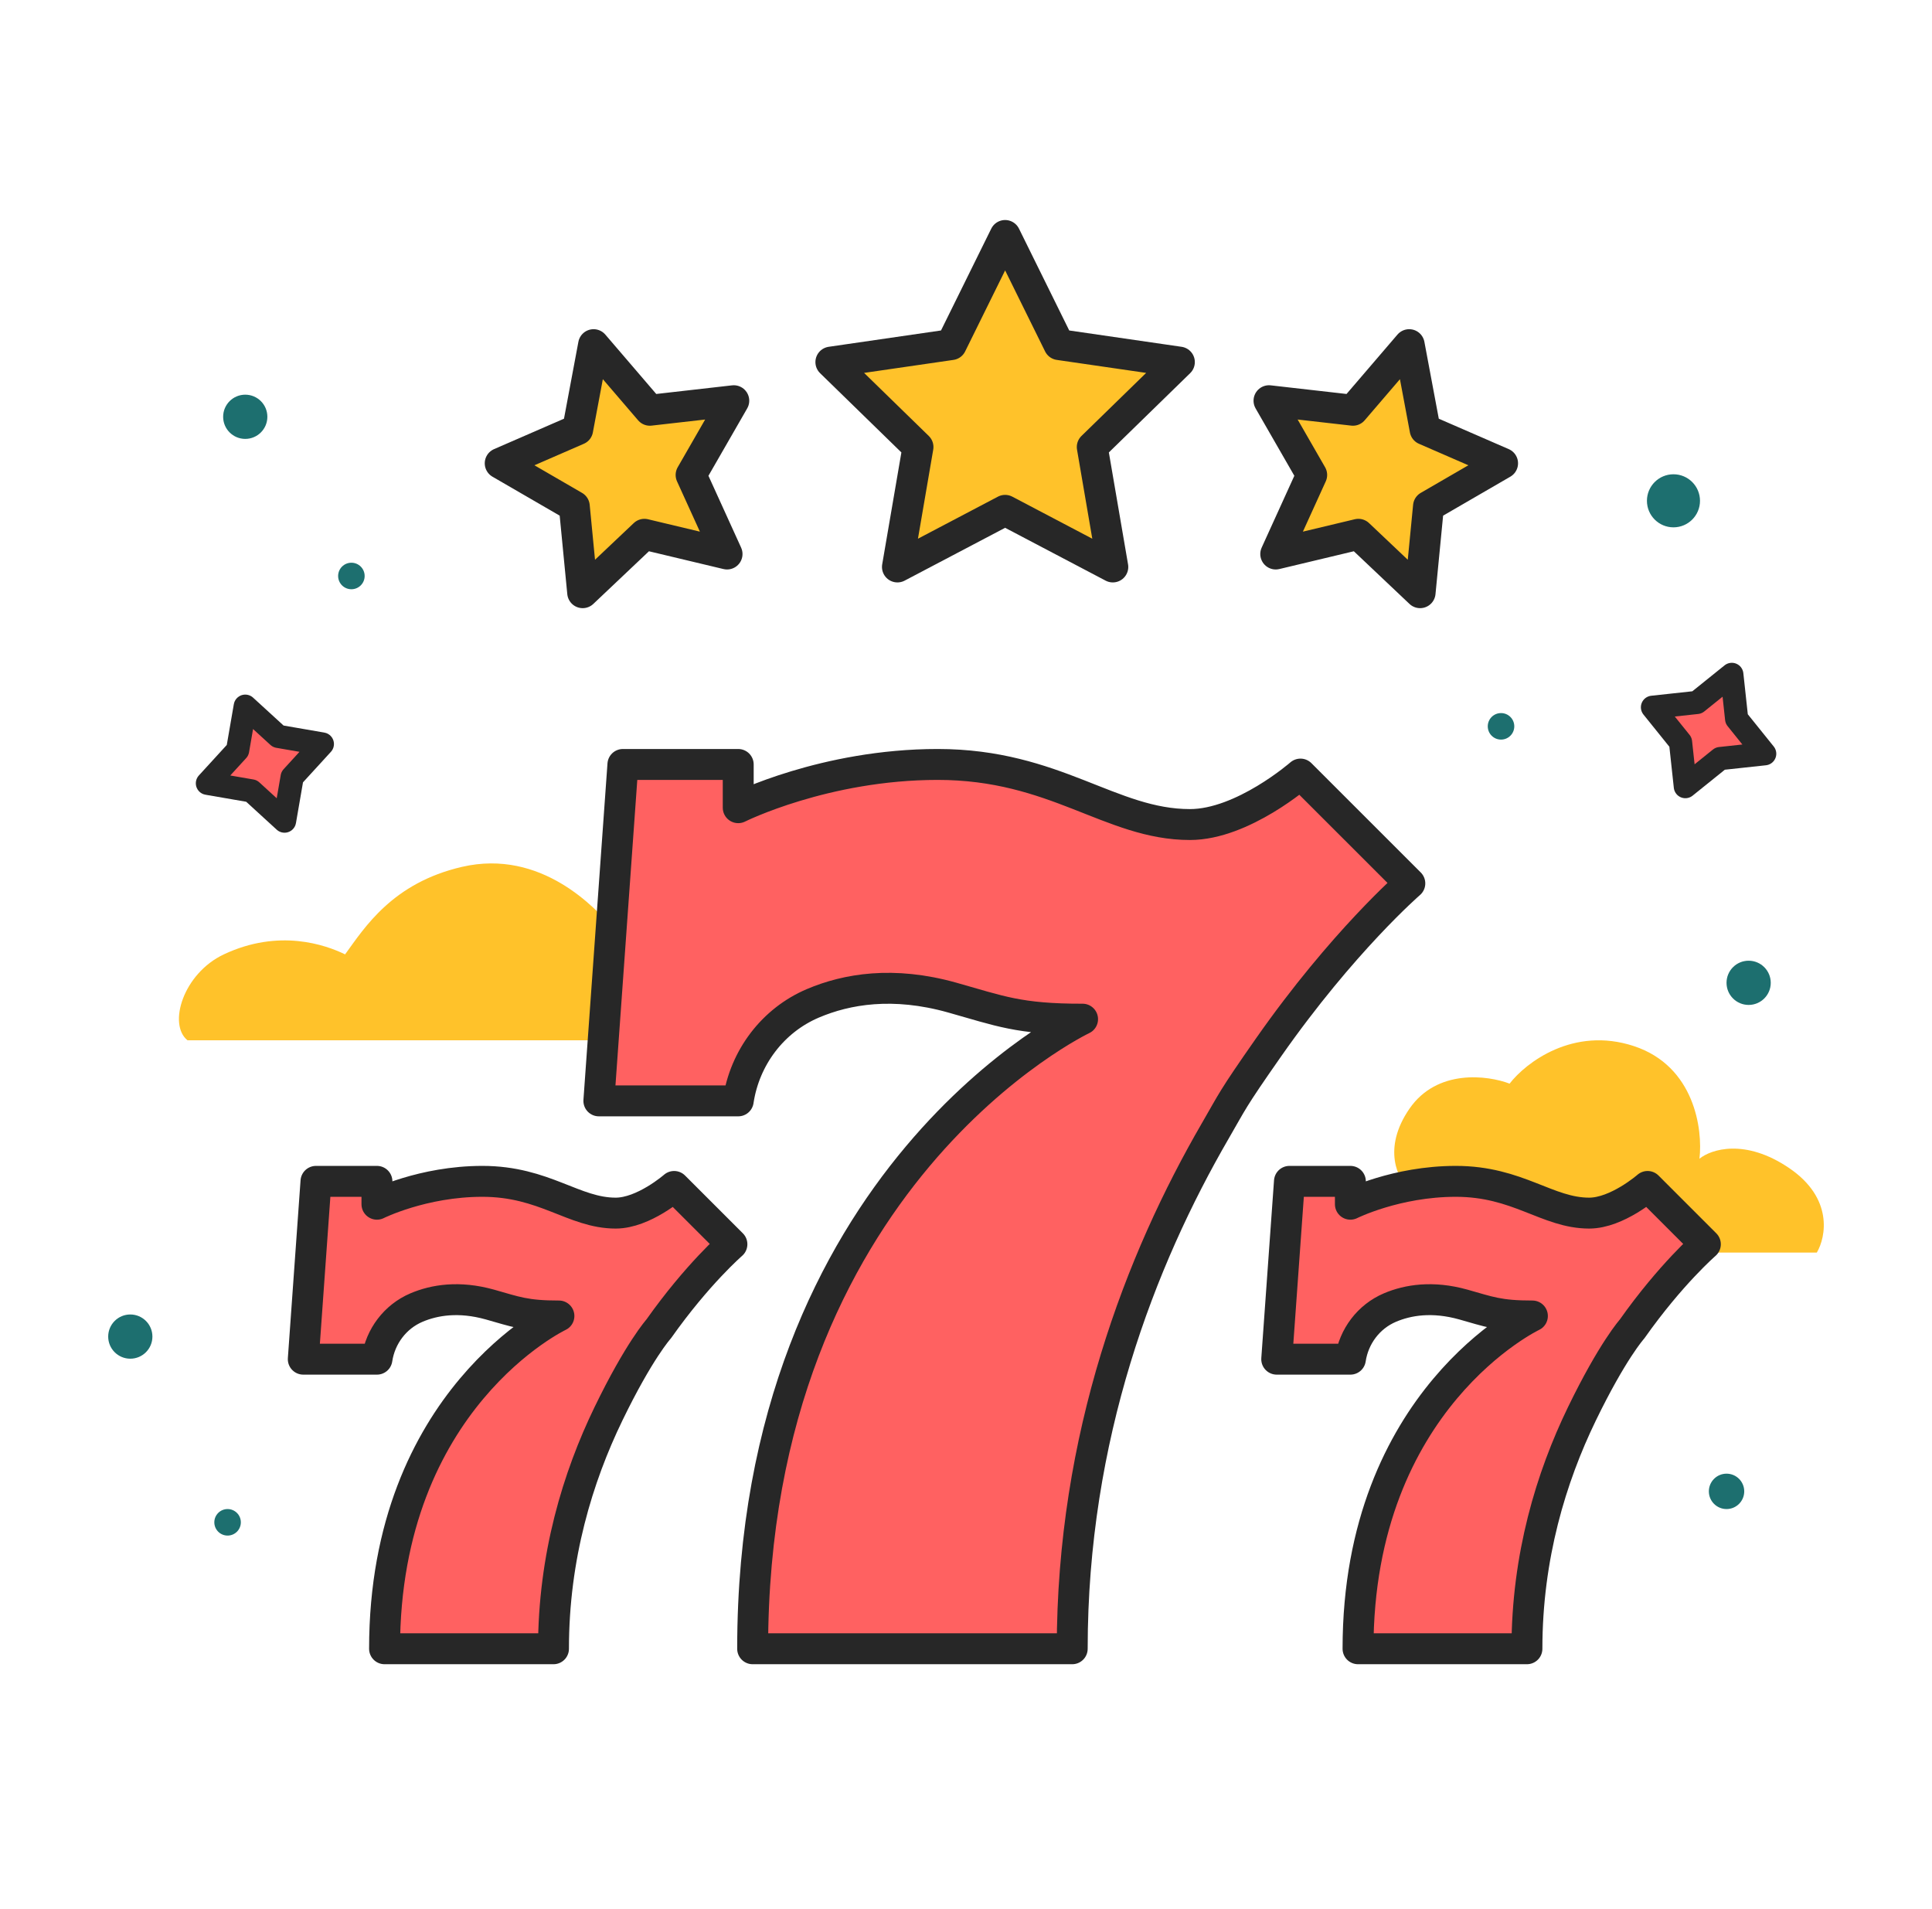 <?xml version="1.0" encoding="UTF-8"?> <svg xmlns="http://www.w3.org/2000/svg" width="250" height="247" viewBox="0 0 250 247" fill="none"><path d="M235.097 162.066H181.494H170.773C170.922 160.177 171.756 155.914 173.9 153.971C176.044 152.028 180.452 153.161 182.387 153.971C180.898 152.622 178.814 148.628 182.387 143.447C185.961 138.265 192.512 139.129 195.341 140.209C197.426 137.51 203.56 132.761 211.422 135.351C219.284 137.942 220.356 146.145 219.909 149.923C221.398 148.709 225.805 147.252 231.523 151.138C237.241 155.023 236.288 160.043 235.097 162.066Z" fill="#FFC22A"></path><path d="M76.662 134.602H24.263C21.698 132.532 23.715 125.955 28.963 123.484C36.105 120.122 42.124 122.249 44.654 123.484C47.185 120.008 50.777 114.247 59.773 112.162C70.072 109.775 77.175 117.627 79.227 120.008L76.662 134.602Z" fill="#FFC22A"></path><path d="M85.234 171.943C90.239 164.854 94.71 160.988 94.71 160.988L87.231 153.511C87.231 153.511 83.288 156.961 79.67 156.961C74.249 156.961 70.467 152.851 62.418 152.851C54.693 152.851 48.776 155.811 48.776 155.811V152.851H40.887L39.244 175.86H48.776C49.221 172.903 51.138 170.355 53.89 169.183C56.201 168.201 59.377 167.665 63.403 168.793C66.663 169.709 67.966 170.278 72.325 170.271C72.325 170.271 49.761 180.956 49.761 213.329H71.621C71.621 201.381 74.767 191.119 78.735 182.931" fill="#FF6161"></path><path d="M85.234 171.943C90.239 164.854 94.71 160.988 94.71 160.988L87.231 153.511C87.231 153.511 83.288 156.961 79.67 156.961C74.249 156.961 70.467 152.851 62.418 152.851C54.693 152.851 48.776 155.811 48.776 155.811V152.851H40.887L39.244 175.86H48.776C49.221 172.903 51.138 170.355 53.89 169.183C56.201 168.201 59.377 167.665 63.403 168.793C66.663 169.709 67.966 170.278 72.325 170.271C72.325 170.271 49.761 180.956 49.761 213.329H71.621C71.621 201.381 74.767 191.119 78.735 182.931C82.703 174.743 85.234 171.943 85.234 171.943Z" stroke="#272727" stroke-width="4" stroke-miterlimit="10" stroke-linecap="round" stroke-linejoin="round"></path><path d="M211.186 171.958C216.198 164.857 220.673 160.988 220.673 160.988L213.197 153.511C213.197 153.511 209.251 156.961 205.637 156.961C200.212 156.961 196.434 152.851 188.381 152.851C180.656 152.851 174.739 155.811 174.739 155.811V152.851H166.854L165.207 175.86H174.739C175.184 172.903 177.1 170.355 179.853 169.183C182.167 168.201 185.343 167.665 189.366 168.793C192.63 169.709 193.933 170.278 198.292 170.271C198.292 170.271 175.728 180.956 175.728 213.329H197.584C197.584 201.388 200.723 191.134 204.691 182.949" fill="#FF6161"></path><path d="M211.186 171.958C216.198 164.857 220.673 160.988 220.673 160.988L213.197 153.511C213.197 153.511 209.251 156.961 205.637 156.961C200.212 156.961 196.434 152.851 188.381 152.851C180.656 152.851 174.739 155.811 174.739 155.811V152.851H166.854L165.207 175.86H174.739C175.184 172.903 177.1 170.355 179.853 169.183C182.167 168.201 185.343 167.665 189.366 168.793C192.63 169.709 193.933 170.278 198.292 170.271C198.292 170.271 175.728 180.956 175.728 213.329H197.584C197.584 201.388 200.723 191.134 204.691 182.949C208.659 174.765 211.186 171.958 211.186 171.958Z" stroke="#272727" stroke-width="4" stroke-miterlimit="10" stroke-linecap="round" stroke-linejoin="round"></path><path d="M164.138 135.539C173.754 121.802 182.431 114.3 182.431 114.3L168.281 100.155C168.281 100.155 160.82 106.685 153.979 106.685C143.721 106.685 136.569 98.91 121.336 98.91C106.719 98.91 95.526 104.506 95.526 104.506V98.91H80.603L77.492 142.439H95.526C96.366 136.846 99.995 132.02 105.2 129.812C109.577 127.953 115.586 126.931 123.201 129.071C129.37 130.801 131.834 131.881 140.085 131.867C140.085 131.867 97.392 152.076 97.392 213.329H138.745C138.745 185.825 147.554 163.053 157.264 146.308" fill="#FF6161"></path><path d="M164.138 135.539C173.754 121.802 182.431 114.3 182.431 114.3L168.281 100.155C168.281 100.155 160.82 106.685 153.979 106.685C143.721 106.685 136.569 98.91 121.336 98.91C106.719 98.91 95.526 104.506 95.526 104.506V98.91H80.603L77.492 142.439H95.526C96.366 136.846 99.995 132.02 105.2 129.812C109.577 127.953 115.586 126.931 123.201 129.071C129.37 130.801 131.834 131.881 140.085 131.867C140.085 131.867 97.392 152.076 97.392 213.329H138.745C138.745 185.825 147.554 163.053 157.264 146.308C159.508 142.439 159.309 142.439 164.138 135.539Z" stroke="#272727" stroke-width="4" stroke-miterlimit="10" stroke-linecap="round" stroke-linejoin="round"></path><path d="M130.062 30.468L137.03 44.587L152.611 46.851L141.337 57.84L143.998 73.358L130.062 66.031L116.127 73.358L118.788 57.84L107.514 46.851L123.094 44.587L130.062 30.468Z" fill="#FFC22A" stroke="#272727" stroke-width="4" stroke-linejoin="round"></path><path d="M76.81 44.593L84.091 53.083L94.952 51.847L89.427 61.454L94.08 71.682L83.385 69.13L75.399 76.688L74.314 65.503L64.726 59.946L74.75 55.586L76.81 44.593Z" fill="#FFC22A" stroke="#272727" stroke-width="4" stroke-linejoin="round"></path><path d="M182.349 44.593L184.409 55.585L194.434 59.945L184.846 65.503L183.761 76.687L175.775 69.129L165.08 71.682L169.733 61.453L164.208 51.846L175.069 53.082L182.349 44.593Z" fill="#FFC22A" stroke="#272727" stroke-width="4" stroke-linejoin="round"></path><path d="M224.096 87.258L224.72 93.014L228.35 97.525L222.594 98.148L218.084 101.778L217.46 96.022L213.83 91.512L219.586 90.888L224.096 87.258Z" fill="#FF6161" stroke="#272727" stroke-width="3" stroke-linejoin="round"></path><path d="M31.735 91.371L36.007 95.279L41.712 96.265L37.804 100.537L36.818 106.242L32.546 102.334L26.84 101.348L30.749 97.076L31.735 91.371Z" fill="#FF6161" stroke="#272727" stroke-width="3" stroke-linejoin="round"></path><circle cx="31.736" cy="53.927" r="2.861" fill="#1D6F6F"></circle><circle cx="45.47" cy="74.525" r="1.716" fill="#1D6F6F"></circle><circle cx="29.449" cy="196.968" r="1.716" fill="#1D6F6F"></circle><circle cx="16.861" cy="172.937" r="2.861" fill="#1D6F6F"></circle><circle cx="223.414" cy="192.963" r="2.289" fill="#1D6F6F"></circle><circle cx="194.232" cy="93.979" r="1.716" fill="#1D6F6F"></circle><circle cx="226.273" cy="127.164" r="2.861" fill="#1D6F6F"></circle><circle cx="216.546" cy="64.798" r="3.433" fill="#1D6F6F"></circle></svg> 